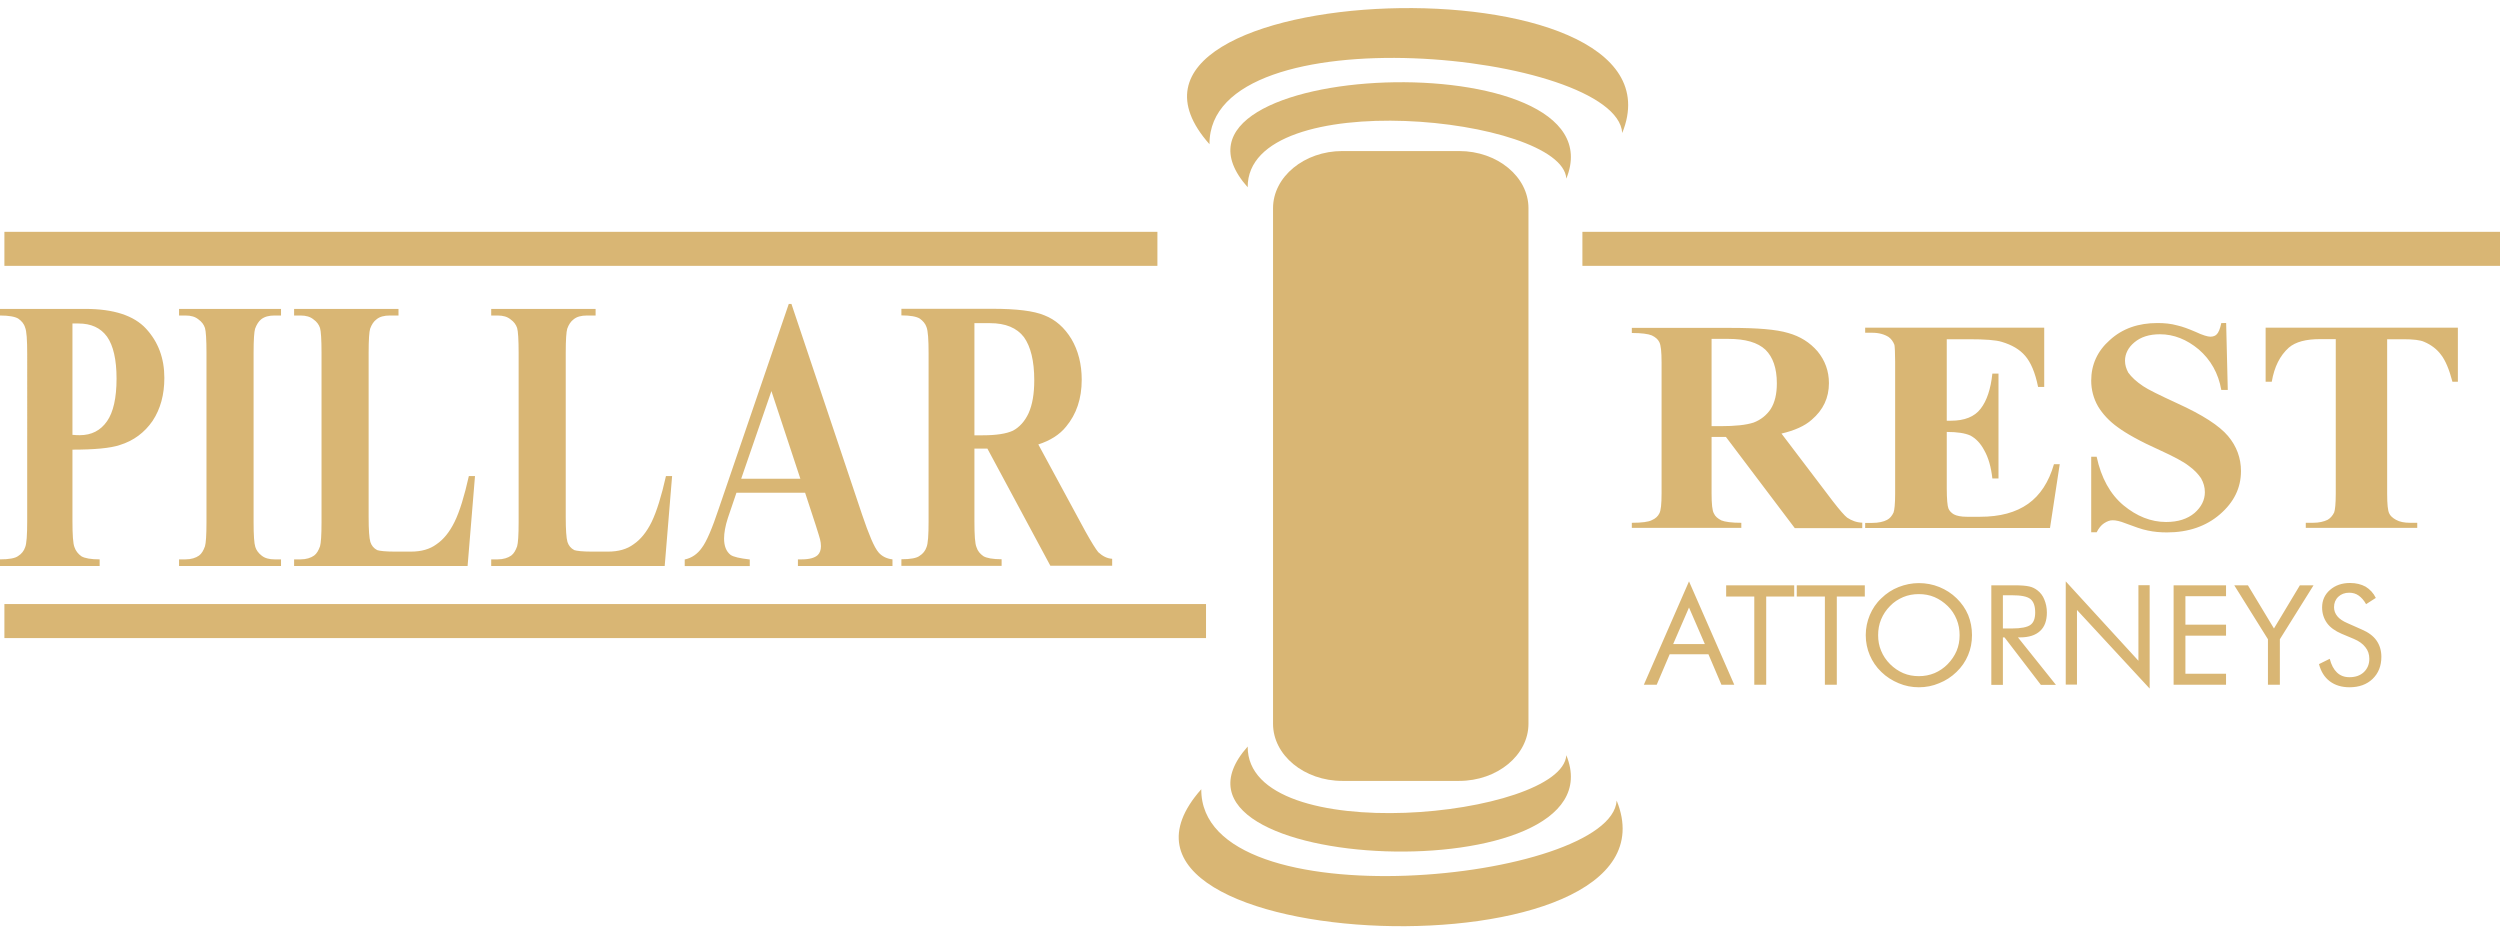 <?xml version="1.0" encoding="utf-8"?>
<!-- Generator: Adobe Illustrator 26.0.1, SVG Export Plug-In . SVG Version: 6.00 Build 0)  -->
<svg version="1.1" id="Layer_1" xmlns="http://www.w3.org/2000/svg" xmlns:xlink="http://www.w3.org/1999/xlink" x="0px" y="0px"
	 viewBox="0 0 216 80.69" style="enable-background:new 0 0 216 80.69;" xml:space="preserve">
<style type="text/css">
	.st0{fill:#D9B674;}
</style>
<g>
	<g>
		<defs>
			<path id="SVGID_1_" d="M104.5,12.46C91.72-1.94,146.5-4.1,140.16,11.49C139.72,4.53,104.43,0.92,104.5,12.46z"/>
		</defs>
		<use xlink:href="#SVGID_1_"  style="overflow:visible;fill-rule:evenodd;clip-rule:evenodd;fill:#D9B674;"/>
		<clipPath id="SVGID_00000099630880418160960060000018313290907648783031_">
			<use xlink:href="#SVGID_1_"  style="overflow:visible;"/>
		</clipPath>
	</g>
	<g>
		<g>
			<defs>
				<path id="SVGID_00000017499498798466611080000002276266416554308258_" d="M6.26,38.85v6.16c0,1.21,0.05,1.98,0.18,2.28
					c0.1,0.3,0.31,0.57,0.59,0.77c0.28,0.17,0.82,0.27,1.58,0.27v0.57H0v-0.57c0.79,0,1.33-0.1,1.58-0.3
					c0.28-0.17,0.49-0.44,0.59-0.74c0.13-0.3,0.18-1.07,0.18-2.28V30.58c0-1.21-0.05-1.98-0.18-2.28c-0.1-0.34-0.31-0.57-0.59-0.77
					C1.3,27.36,0.77,27.26,0,27.26v-0.57h7.38c2.43,0,4.19,0.57,5.24,1.71c1.05,1.14,1.58,2.55,1.58,4.25
					c0,1.44-0.33,2.68-1.02,3.72c-0.69,1-1.63,1.71-2.83,2.08C9.55,38.72,8.17,38.85,6.26,38.85z M6.26,27.96v9.61
					c0.28,0.03,0.49,0.03,0.64,0.03c1,0,1.79-0.4,2.35-1.21c0.54-0.77,0.82-2.01,0.82-3.68c0-1.64-0.28-2.85-0.82-3.62
					c-0.56-0.77-1.38-1.14-2.48-1.14H6.26z M24.28,48.33v0.57h-8.81v-0.57h0.56c0.49,0,0.89-0.13,1.17-0.33
					c0.23-0.17,0.38-0.44,0.51-0.8c0.08-0.27,0.13-0.97,0.13-2.08V30.48c0-1.14-0.05-1.88-0.13-2.14c-0.1-0.3-0.28-0.54-0.56-0.74
					c-0.28-0.23-0.64-0.34-1.12-0.34h-0.56v-0.57h8.81v0.57h-0.56c-0.49,0-0.87,0.1-1.17,0.34c-0.2,0.17-0.38,0.44-0.51,0.8
					c-0.08,0.27-0.13,0.94-0.13,2.08v14.64c0,1.14,0.05,1.84,0.15,2.14c0.08,0.27,0.28,0.54,0.54,0.74
					c0.28,0.23,0.66,0.33,1.12,0.33H24.28z M41.04,41.13L40.4,48.9H25.41v-0.57h0.56c0.49,0,0.89-0.13,1.17-0.33
					c0.23-0.17,0.38-0.44,0.51-0.8c0.08-0.27,0.13-0.97,0.13-2.08V30.48c0-1.14-0.05-1.88-0.13-2.14c-0.1-0.3-0.28-0.54-0.56-0.74
					c-0.28-0.23-0.64-0.34-1.12-0.34h-0.56v-0.57h9.02v0.57h-0.74c-0.49,0-0.89,0.1-1.17,0.34c-0.23,0.17-0.41,0.44-0.54,0.8
					c-0.08,0.27-0.13,0.94-0.13,2.08v14.17c0,1.14,0.05,1.84,0.15,2.18c0.1,0.3,0.28,0.54,0.59,0.7c0.2,0.07,0.72,0.13,1.51,0.13
					h1.4c0.89,0,1.63-0.2,2.22-0.64c0.59-0.4,1.12-1.04,1.56-1.94s0.84-2.21,1.23-3.95H41.04z M58.07,41.13l-0.64,7.77H42.44v-0.57
					H43c0.49,0,0.89-0.13,1.17-0.33c0.23-0.17,0.38-0.44,0.51-0.8c0.08-0.27,0.13-0.97,0.13-2.08V30.48c0-1.14-0.05-1.88-0.13-2.14
					c-0.1-0.3-0.28-0.54-0.56-0.74c-0.28-0.23-0.64-0.34-1.12-0.34h-0.56v-0.57h9.02v0.57h-0.74c-0.49,0-0.89,0.1-1.17,0.34
					c-0.23,0.17-0.41,0.44-0.54,0.8c-0.08,0.27-0.13,0.94-0.13,2.08v14.17c0,1.14,0.05,1.84,0.15,2.18c0.1,0.3,0.28,0.54,0.59,0.7
					c0.2,0.07,0.72,0.13,1.51,0.13h1.4c0.89,0,1.63-0.2,2.22-0.64c0.59-0.4,1.12-1.04,1.56-1.94c0.43-0.9,0.84-2.21,1.23-3.95H58.07
					z M69.56,42.57h-5.93l-0.74,2.18c-0.23,0.7-0.33,1.31-0.33,1.78c0,0.64,0.18,1.11,0.56,1.41c0.23,0.17,0.79,0.3,1.66,0.4v0.57
					h-5.62v-0.57c0.61-0.13,1.1-0.47,1.48-1.01c0.41-0.54,0.89-1.67,1.46-3.38l6.05-17.69h0.23l6.1,18.19
					c0.59,1.74,1.05,2.85,1.43,3.28c0.28,0.33,0.69,0.54,1.2,0.6v0.57h-8.17v-0.57h0.33c0.66,0,1.12-0.13,1.38-0.37
					c0.18-0.17,0.28-0.44,0.28-0.77c0-0.2-0.03-0.4-0.08-0.6c-0.03-0.1-0.15-0.54-0.38-1.24L69.56,42.57z M69.15,41.36l-2.5-7.57
					l-2.61,7.57H69.15z M84.19,38.78v6.26c0,1.21,0.05,1.94,0.18,2.24c0.1,0.33,0.31,0.57,0.59,0.77c0.28,0.17,0.82,0.27,1.58,0.27
					v0.57h-8.66v-0.57c0.79,0,1.33-0.1,1.58-0.3c0.28-0.17,0.49-0.44,0.59-0.74c0.13-0.3,0.18-1.04,0.18-2.24V30.54
					c0-1.21-0.05-1.94-0.18-2.28c-0.1-0.3-0.31-0.54-0.59-0.74c-0.28-0.17-0.82-0.27-1.58-0.27v-0.57h7.87
					c2.04,0,3.55,0.17,4.5,0.57c0.94,0.37,1.71,1.04,2.32,2.04c0.59,1,0.89,2.18,0.89,3.52c0,1.64-0.46,2.98-1.35,4.05
					c-0.56,0.7-1.38,1.21-2.4,1.54l4.06,7.5c0.54,0.97,0.92,1.57,1.12,1.81c0.36,0.33,0.74,0.54,1.2,0.57v0.6h-5.34l-5.44-10.12
					H84.19z M84.19,27.93v9.68h0.72c1.15,0,2.02-0.13,2.61-0.4c0.56-0.3,1.02-0.8,1.35-1.51c0.33-0.74,0.49-1.67,0.49-2.85
					c0-1.67-0.31-2.91-0.89-3.72c-0.61-0.8-1.58-1.21-2.94-1.21H84.19z"/>
			</defs>
			<use xlink:href="#SVGID_00000017499498798466611080000002276266416554308258_"  style="overflow:visible;fill:#D9B674;"/>
			<clipPath id="SVGID_00000110456288419279008290000010575557832924378251_">
				<use xlink:href="#SVGID_00000017499498798466611080000002276266416554308258_"  style="overflow:visible;"/>
			</clipPath>
		</g>
		<g>
			<defs>
				<rect id="SVGID_00000097465055122346768590000014469357897299209129_" x="0.38" y="20.03" width="99.62" height="2.94"/>
			</defs>
			
				<use xlink:href="#SVGID_00000097465055122346768590000014469357897299209129_"  style="overflow:visible;fill-rule:evenodd;clip-rule:evenodd;fill:#D9B674;"/>
			<clipPath id="SVGID_00000008856383828414364640000000702549482076284066_">
				<use xlink:href="#SVGID_00000097465055122346768590000014469357897299209129_"  style="overflow:visible;"/>
			</clipPath>
		</g>
		<g>
			<defs>
				<path id="SVGID_00000022550643214571188370000003268157735981963677_" d="M107.8,16.18c-9.86-11.11,32.42-12.78,27.53-0.75
					C134.99,10.06,107.75,7.28,107.8,16.18z"/>
			</defs>
			
				<use xlink:href="#SVGID_00000022550643214571188370000003268157735981963677_"  style="overflow:visible;fill-rule:evenodd;clip-rule:evenodd;fill:#D9B674;"/>
			<clipPath id="SVGID_00000053522798005355496320000003669317435209874092_">
				<use xlink:href="#SVGID_00000022550643214571188370000003268157735981963677_"  style="overflow:visible;"/>
			</clipPath>
		</g>
		<g>
			<defs>
				<path id="SVGID_00000170989121227706963430000007604306145435794323_" d="M115.98,67.47h10.09c3.29,0,5.99-2.22,5.99-4.94V17.99
					c0-2.72-2.69-4.94-5.99-4.94h-10.09c-3.29,0-5.99,2.22-5.99,4.94v44.54C109.99,65.25,112.68,67.47,115.98,67.47"/>
			</defs>
			
				<use xlink:href="#SVGID_00000170989121227706963430000007604306145435794323_"  style="overflow:visible;fill-rule:evenodd;clip-rule:evenodd;fill:#D9B674;"/>
			<clipPath id="SVGID_00000173155934107834047690000007671770621504987805_">
				<use xlink:href="#SVGID_00000170989121227706963430000007604306145435794323_"  style="overflow:visible;"/>
			</clipPath>
		</g>
		<g>
			<defs>
				<path id="SVGID_00000021831272003224570380000001934534822076346010_" d="M103.79,68.19c-12.85,14.49,42.27,16.66,35.89,0.98
					C139.23,76.17,103.72,79.8,103.79,68.19z"/>
			</defs>
			
				<use xlink:href="#SVGID_00000021831272003224570380000001934534822076346010_"  style="overflow:visible;fill-rule:evenodd;clip-rule:evenodd;fill:#D9B674;"/>
			<clipPath id="SVGID_00000050634738887147904720000006034851881280793009_">
				<use xlink:href="#SVGID_00000021831272003224570380000001934534822076346010_"  style="overflow:visible;"/>
			</clipPath>
		</g>
		<g>
			<defs>
				<path id="SVGID_00000032629178570265946910000002018443192010736015_" d="M107.8,64.5c-9.86,11.11,32.42,12.78,27.53,0.75
					C134.99,70.62,107.75,73.4,107.8,64.5z"/>
			</defs>
			
				<use xlink:href="#SVGID_00000032629178570265946910000002018443192010736015_"  style="overflow:visible;fill-rule:evenodd;clip-rule:evenodd;fill:#D9B674;"/>
			<clipPath id="SVGID_00000034771782618145651580000011175293053623996594_">
				<use xlink:href="#SVGID_00000032629178570265946910000002018443192010736015_"  style="overflow:visible;"/>
			</clipPath>
		</g>
		<g>
			<defs>
				<path id="SVGID_00000008850648601427594190000001918274497938060708_" d="M145.93,50.23l3.91,8.93h-1.11l-1.12-2.63h-3.35
					l-1.12,2.63h-1.11L145.93,50.23z M145.93,52.49l-1.37,3.16h2.74L145.93,52.49z M151.57,59.16v-7.62h-2.43v-0.97h5.88v0.97h-2.42
					v7.62H151.57z M157.67,59.16v-7.62h-2.43v-0.97h5.88v0.97h-2.42v7.62H157.67z M170.38,54.88c0,0.61-0.11,1.19-0.34,1.73
					c-0.23,0.55-0.56,1.03-1,1.45c-0.43,0.42-0.94,0.75-1.5,0.97c-0.56,0.24-1.14,0.35-1.75,0.35c-0.6,0-1.19-0.11-1.75-0.35
					c-0.55-0.23-1.06-0.55-1.49-0.97c-0.44-0.42-0.77-0.91-1-1.45s-0.35-1.12-0.35-1.73c0-0.61,0.12-1.19,0.35-1.74
					c0.23-0.54,0.55-1.03,1-1.45c0.43-0.42,0.93-0.75,1.49-0.97s1.15-0.34,1.75-0.34c0.61,0,1.2,0.11,1.77,0.34
					c0.56,0.23,1.06,0.55,1.49,0.97s0.77,0.9,1,1.45C170.27,53.68,170.38,54.26,170.38,54.88z M165.79,58.42
					c0.47,0,0.91-0.08,1.35-0.26c0.42-0.18,0.81-0.44,1.14-0.78s0.59-0.72,0.77-1.14c0.18-0.43,0.26-0.88,0.26-1.36
					c0-0.48-0.08-0.94-0.26-1.37c-0.18-0.44-0.43-0.82-0.77-1.15s-0.72-0.59-1.14-0.77c-0.42-0.18-0.88-0.26-1.35-0.26
					c-0.48,0-0.93,0.08-1.36,0.26c-0.42,0.18-0.81,0.43-1.13,0.77c-0.34,0.34-0.59,0.72-0.77,1.15s-0.26,0.89-0.26,1.37
					c0,0.48,0.08,0.93,0.26,1.35c0.17,0.42,0.43,0.81,0.77,1.15c0.35,0.35,0.73,0.6,1.14,0.78
					C164.86,58.34,165.32,58.42,165.79,58.42z M172.05,59.16v-8.59h2.02c0.58,0,1,0.04,1.26,0.1c0.28,0.06,0.5,0.18,0.71,0.34
					c0.25,0.19,0.46,0.46,0.59,0.79c0.14,0.34,0.22,0.71,0.22,1.12c0,0.7-0.19,1.24-0.59,1.6c-0.4,0.37-0.97,0.55-1.73,0.55h-0.18
					l3.28,4.1h-1.3l-3.14-4.1h-0.14v4.1H172.05z M173.05,51.43v2.87h0.78c0.79,0,1.33-0.11,1.6-0.31c0.28-0.2,0.41-0.56,0.41-1.07
					c0-0.55-0.13-0.94-0.42-1.17c-0.28-0.22-0.81-0.32-1.59-0.32H173.05z M178.48,59.16v-8.93l6.28,6.86v-6.53h0.97v8.93l-6.28-6.79
					v6.45H178.48z M187.8,59.16v-8.59h4.53v0.94h-3.51v2.46h3.51v0.95h-3.51v3.29h3.51v0.95H187.8z M195.95,59.16v-3.93l-2.91-4.66
					h1.18l2.25,3.73l2.24-3.73h1.18l-2.91,4.66v3.93H195.95z M204.06,54.39c0.56,0.24,0.99,0.55,1.27,0.95
					c0.28,0.4,0.42,0.87,0.42,1.41c0,0.78-0.25,1.42-0.76,1.91c-0.5,0.48-1.17,0.72-1.99,0.72c-0.67,0-1.25-0.17-1.71-0.52
					s-0.76-0.84-0.93-1.48l0.93-0.46c0.13,0.52,0.34,0.91,0.62,1.18c0.29,0.28,0.65,0.41,1.08,0.41c0.52,0,0.93-0.14,1.25-0.44
					c0.31-0.3,0.47-0.68,0.47-1.15c0-0.38-0.11-0.72-0.34-1c-0.22-0.29-0.55-0.53-1-0.72l-1.05-0.44c-0.56-0.24-1-0.55-1.27-0.93
					s-0.42-0.83-0.42-1.35c0-0.61,0.23-1.12,0.68-1.51c0.46-0.4,1.03-0.6,1.73-0.6c0.52,0,0.97,0.11,1.35,0.32
					c0.37,0.23,0.67,0.54,0.88,0.97l-0.84,0.54c-0.19-0.34-0.41-0.58-0.65-0.75c-0.23-0.16-0.5-0.24-0.81-0.24
					c-0.38,0-0.7,0.12-0.94,0.35c-0.25,0.24-0.37,0.54-0.37,0.9c0,0.3,0.1,0.56,0.29,0.79c0.18,0.22,0.47,0.42,0.87,0.59
					L204.06,54.39z"/>
			</defs>
			<use xlink:href="#SVGID_00000008850648601427594190000001918274497938060708_"  style="overflow:visible;fill:#D9B674;"/>
			<clipPath id="SVGID_00000052784167072535018680000003549746393836113587_">
				<use xlink:href="#SVGID_00000008850648601427594190000001918274497938060708_"  style="overflow:visible;"/>
			</clipPath>
		</g>
		<g>
			<defs>
				<path id="SVGID_00000061452918250223270780000015950893406662640002_" d="M147.88,37.73v4.88c0,0.94,0.06,1.51,0.2,1.75
					c0.11,0.26,0.34,0.44,0.64,0.6c0.31,0.13,0.89,0.21,1.73,0.21v0.44h-9.46v-0.44c0.87,0,1.45-0.08,1.73-0.23
					c0.31-0.13,0.53-0.34,0.64-0.57c0.14-0.23,0.2-0.81,0.2-1.75v-11.3c0-0.94-0.06-1.51-0.2-1.77c-0.11-0.23-0.33-0.42-0.64-0.57
					c-0.31-0.13-0.89-0.21-1.73-0.21v-0.44h8.6c2.23,0,3.88,0.13,4.91,0.44c1.03,0.29,1.87,0.81,2.54,1.59
					c0.64,0.78,0.98,1.7,0.98,2.74c0,1.28-0.5,2.32-1.48,3.16c-0.61,0.55-1.51,0.94-2.62,1.2l4.44,5.85c0.59,0.76,1,1.23,1.23,1.41
					c0.39,0.26,0.81,0.42,1.31,0.44v0.47h-5.83l-5.95-7.88H147.88z M147.88,29.28v7.54h0.78c1.26,0,2.21-0.1,2.85-0.31
					c0.61-0.23,1.12-0.63,1.48-1.17c0.36-0.57,0.53-1.31,0.53-2.22c0-1.31-0.34-2.27-0.98-2.9c-0.67-0.63-1.73-0.94-3.21-0.94
					H147.88z M168.2,29.3v7.05h0.36c1.17,0,2.04-0.34,2.57-1.04c0.53-0.68,0.87-1.7,1.01-3.03h0.53v9.06h-0.53
					c-0.11-0.99-0.34-1.8-0.7-2.43c-0.33-0.63-0.75-1.04-1.2-1.28c-0.47-0.21-1.14-0.31-2.04-0.31v4.85c0,0.97,0.06,1.54,0.14,1.75
					c0.08,0.21,0.25,0.39,0.47,0.52c0.25,0.13,0.61,0.21,1.14,0.21h1.12c1.73,0,3.1-0.37,4.16-1.12c1.03-0.73,1.79-1.88,2.23-3.42
					h0.5l-0.84,5.51h-15.97v-0.44h0.61c0.53,0,0.98-0.1,1.28-0.26c0.25-0.13,0.42-0.34,0.56-0.63c0.08-0.21,0.14-0.76,0.14-1.62
					V31.26c0-0.78-0.03-1.28-0.06-1.46c-0.11-0.29-0.28-0.52-0.5-0.68c-0.36-0.23-0.84-0.37-1.42-0.37h-0.61v-0.44h15.47v5.12h-0.53
					c-0.25-1.25-0.64-2.14-1.12-2.69c-0.47-0.55-1.14-0.94-2.01-1.2c-0.5-0.16-1.45-0.23-2.85-0.23H168.2z M192.34,27.92l0.14,5.77
					h-0.56c-0.25-1.44-0.92-2.61-1.95-3.5c-1.03-0.86-2.15-1.31-3.35-1.31c-0.92,0-1.65,0.23-2.21,0.7
					c-0.53,0.44-0.81,0.99-0.81,1.59c0,0.37,0.11,0.7,0.28,1.02c0.28,0.39,0.7,0.78,1.28,1.17c0.42,0.29,1.42,0.78,2.96,1.49
					c2.18,0.99,3.63,1.93,4.38,2.82c0.75,0.89,1.12,1.91,1.12,3.03c0,1.46-0.61,2.69-1.81,3.73c-1.2,1.04-2.74,1.57-4.58,1.57
					c-0.59,0-1.14-0.05-1.65-0.16c-0.53-0.1-1.17-0.34-1.95-0.63c-0.45-0.18-0.81-0.26-1.09-0.26c-0.25,0-0.47,0.08-0.75,0.26
					c-0.25,0.16-0.47,0.44-0.64,0.78h-0.47v-6.53h0.47c0.39,1.83,1.17,3.24,2.32,4.2c1.14,0.94,2.37,1.44,3.68,1.44
					c1.03,0,1.84-0.26,2.46-0.78c0.59-0.52,0.89-1.12,0.89-1.8c0-0.42-0.11-0.81-0.33-1.2c-0.25-0.37-0.59-0.73-1.06-1.07
					c-0.47-0.37-1.31-0.81-2.51-1.36c-1.7-0.76-2.9-1.44-3.63-1.98c-0.73-0.52-1.31-1.15-1.7-1.8c-0.39-0.68-0.59-1.44-0.59-2.22
					c0-1.38,0.53-2.56,1.62-3.52c1.09-0.99,2.46-1.46,4.1-1.46c0.59,0,1.17,0.05,1.73,0.21c0.45,0.1,0.95,0.29,1.56,0.55
					c0.61,0.29,1.06,0.42,1.28,0.42c0.25,0,0.45-0.08,0.56-0.21c0.14-0.13,0.28-0.44,0.39-0.97H192.34z M212.36,28.31v4.67h-0.47
					c-0.28-1.07-0.61-1.85-0.98-2.32c-0.34-0.47-0.84-0.86-1.45-1.12c-0.34-0.16-0.95-0.23-1.81-0.23h-1.4v13.36
					c0,0.89,0.06,1.44,0.17,1.67c0.08,0.21,0.31,0.42,0.59,0.57c0.31,0.18,0.73,0.26,1.23,0.26h0.61v0.44h-9.63v-0.44h0.61
					c0.53,0,0.95-0.1,1.28-0.26c0.22-0.13,0.42-0.34,0.56-0.63c0.08-0.21,0.14-0.76,0.14-1.62V29.3h-1.34
					c-1.23,0-2.12,0.23-2.71,0.73c-0.78,0.7-1.26,1.67-1.48,2.95h-0.53v-4.67H212.36z"/>
			</defs>
			<use xlink:href="#SVGID_00000061452918250223270780000015950893406662640002_"  style="overflow:visible;fill:#D9B674;"/>
			<clipPath id="SVGID_00000162350966032335027050000012713730837688020384_">
				<use xlink:href="#SVGID_00000061452918250223270780000015950893406662640002_"  style="overflow:visible;"/>
			</clipPath>
		</g>
		<g>
			<defs>
				<rect id="SVGID_00000121966643888306397720000013938216400138128035_" x="136.72" y="20.03" width="79.28" height="2.94"/>
			</defs>
			
				<use xlink:href="#SVGID_00000121966643888306397720000013938216400138128035_"  style="overflow:visible;fill-rule:evenodd;clip-rule:evenodd;fill:#D9B674;"/>
			<clipPath id="SVGID_00000125604538027803300060000005942832823678108862_">
				<use xlink:href="#SVGID_00000121966643888306397720000013938216400138128035_"  style="overflow:visible;"/>
			</clipPath>
		</g>
		<g>
			<defs>
				<rect id="SVGID_00000167359463226063454820000001997348339328889228_" x="0.38" y="52.19" width="103.82" height="2.94"/>
			</defs>
			
				<use xlink:href="#SVGID_00000167359463226063454820000001997348339328889228_"  style="overflow:visible;fill-rule:evenodd;clip-rule:evenodd;fill:#D9B674;"/>
			<clipPath id="SVGID_00000170262318057970574580000012870348632950783137_">
				<use xlink:href="#SVGID_00000167359463226063454820000001997348339328889228_"  style="overflow:visible;"/>
			</clipPath>
		</g>
	</g>
</g>
</svg>
